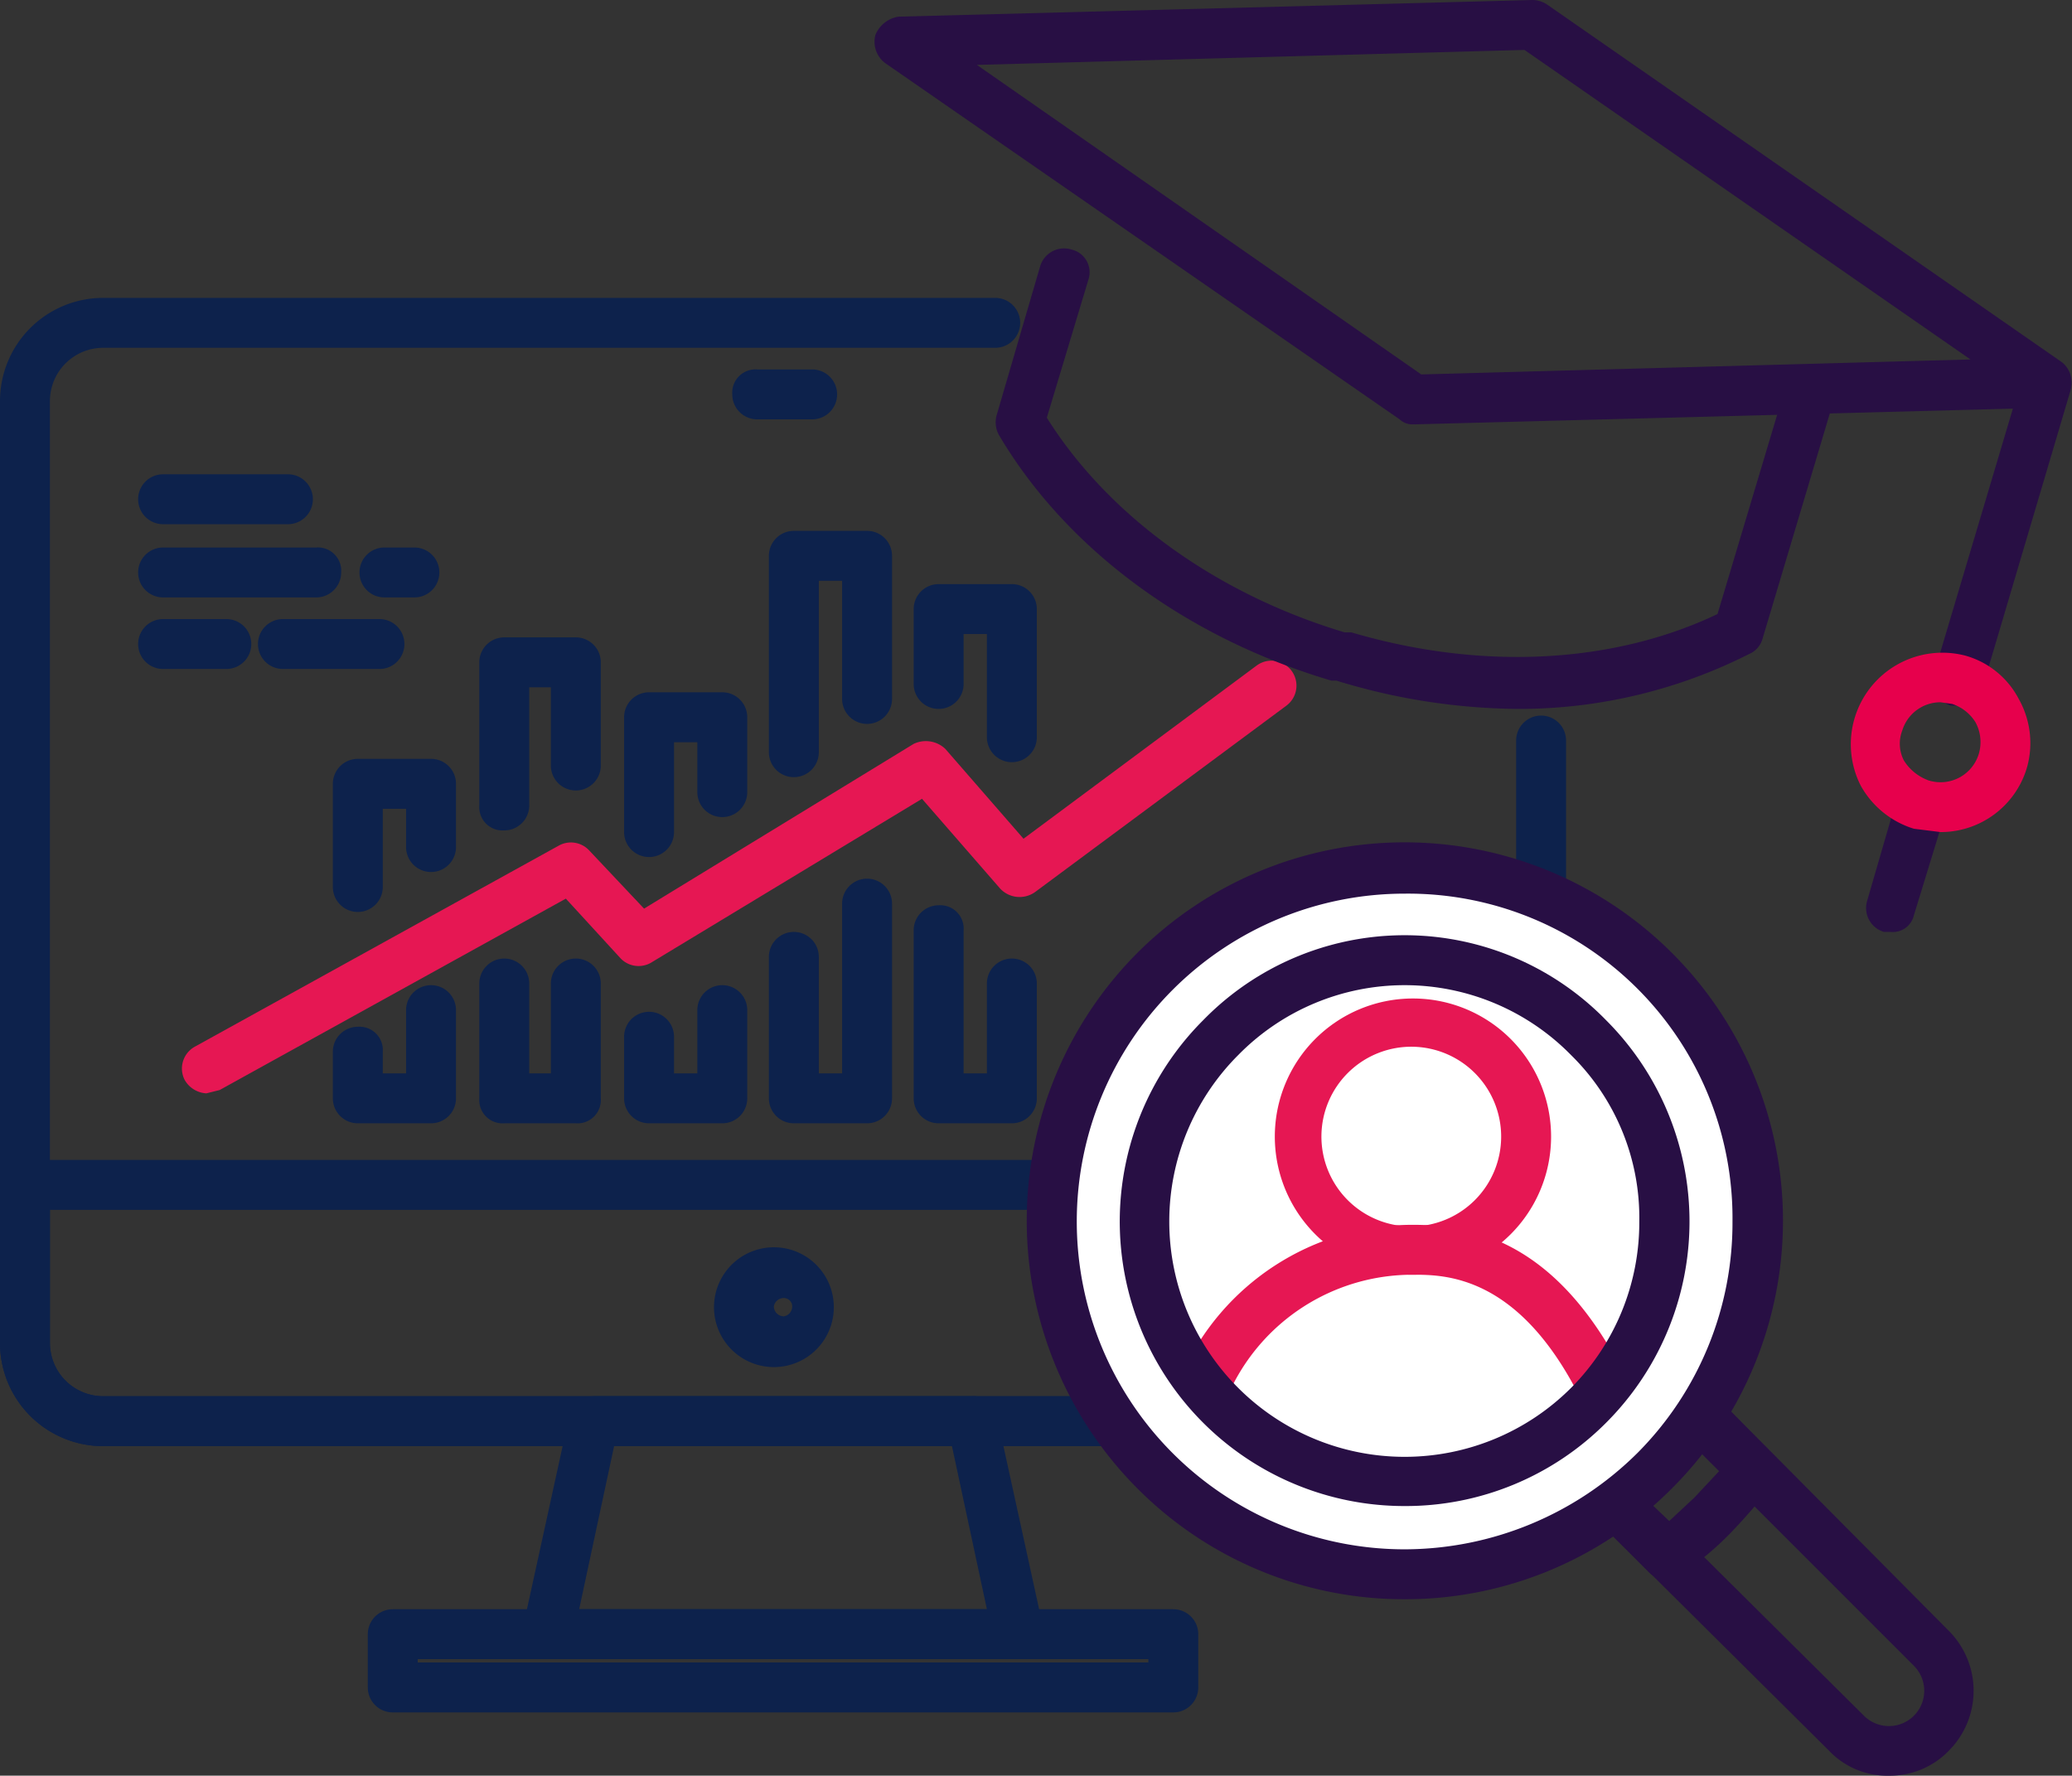 <svg xmlns="http://www.w3.org/2000/svg" viewBox="0 0 124.5 106.7"><rect x="0" y="0" width="124.5" height="106.7" fill="#333333" stroke="none"/><defs><style>.a{fill:#0d224c;}.b{fill:none;}.c{fill:#e61753;}.d{fill:#280f44;}.e{fill:#e7004c;}.f{fill:#fff;}</style></defs><path class="a" d="M60.8,67.5H56.4A1.5,1.5,0,0,1,54.9,66V55.9a1.5,1.5,0,0,1,1.5-1.5,1.4,1.4,0,0,1,1.5,1.5v8.6h1.4V59.1a1.5,1.5,0,0,1,3,0V66A1.5,1.5,0,0,1,60.8,67.5Z"/><path class="a" d="M60.8,45.8a1.5,1.5,0,0,1-1.5-1.5V38.1H57.9v3a1.5,1.5,0,0,1-1.5,1.5,1.5,1.5,0,0,1-1.5-1.5V36.6a1.5,1.5,0,0,1,1.5-1.5h4.4a1.5,1.5,0,0,1,1.5,1.5v7.7A1.5,1.5,0,0,1,60.8,45.8Z"/><rect class="b" x="1.5" y="19.4" width="91.1" height="66.02" rx="4.7"/><path class="a" d="M87.9,86.9H6.2A6.2,6.2,0,0,1,0,80.7V24.1a6.2,6.2,0,0,1,6.2-6.2H59.8a1.5,1.5,0,0,1,0,3H6.2A3.2,3.2,0,0,0,3,24.1V80.7a3.2,3.2,0,0,0,3.2,3.2H87.9a3.2,3.2,0,0,0,3.2-3.2V44.5a1.5,1.5,0,0,1,3,0V80.7A6.2,6.2,0,0,1,87.9,86.9Z"/><path class="a" d="M87.9,86.9H6.2A6.2,6.2,0,0,1,0,80.7V71.2a2.1,2.1,0,0,1,.4-1.1,2.1,2.1,0,0,1,1.1-.4H92.6a2.1,2.1,0,0,1,1.1.4,1.5,1.5,0,0,1,.4,1.1v9.5A6.2,6.2,0,0,1,87.9,86.9ZM3,72.7v8a3.2,3.2,0,0,0,3.2,3.2H87.9a3.2,3.2,0,0,0,3.2-3.2v-8Z"/><path class="c" d="M12.4,65.7a1.6,1.6,0,0,1-1.3-.8,1.5,1.5,0,0,1,.6-2L33.6,50.8a1.5,1.5,0,0,1,1.8.3l3.3,3.5,16.2-9.9a1.7,1.7,0,0,1,1.9.3l4.7,5.4L75.5,40a1.5,1.5,0,1,1,1.8,2.4L62.2,53.6a1.6,1.6,0,0,1-2.1-.2L55.4,48,39.2,57.8a1.5,1.5,0,0,1-1.9-.2L34,54,13.2,65.5Z"/><path class="a" d="M25.9,67.5H21.5A1.5,1.5,0,0,1,20,66V63.2a1.5,1.5,0,0,1,1.5-1.5A1.4,1.4,0,0,1,23,63.2v1.3h1.4V60.7a1.5,1.5,0,0,1,3,0V66A1.5,1.5,0,0,1,25.9,67.5Z"/><path class="a" d="M34.6,67.5H30.3A1.4,1.4,0,0,1,28.8,66V59.1a1.5,1.5,0,0,1,1.5-1.5,1.5,1.5,0,0,1,1.5,1.5v5.4h1.3V59.1a1.5,1.5,0,0,1,1.5-1.5,1.5,1.5,0,0,1,1.5,1.5V66A1.4,1.4,0,0,1,34.6,67.5Z"/><path class="a" d="M52.1,67.5H47.7A1.5,1.5,0,0,1,46.2,66V57.5a1.5,1.5,0,0,1,3,0v7h1.4V54.3a1.5,1.5,0,0,1,3,0V66A1.5,1.5,0,0,1,52.1,67.5Z"/><path class="a" d="M43.4,67.5H39A1.5,1.5,0,0,1,37.5,66V62.3a1.5,1.5,0,0,1,3,0v2.2h1.4V60.7a1.5,1.5,0,0,1,1.5-1.5,1.5,1.5,0,0,1,1.5,1.5V66A1.5,1.5,0,0,1,43.4,67.5Z"/><path class="a" d="M47.7,46.7a1.5,1.5,0,0,1-1.5-1.5V33.4a1.5,1.5,0,0,1,1.5-1.5h4.4a1.5,1.5,0,0,1,1.5,1.5V42a1.5,1.5,0,0,1-3,0V34.9H49.2V45.2A1.5,1.5,0,0,1,47.7,46.7Z"/><path class="a" d="M39,51.5A1.5,1.5,0,0,1,37.5,50V43.1A1.5,1.5,0,0,1,39,41.6h4.4a1.5,1.5,0,0,1,1.5,1.5v4.5a1.5,1.5,0,0,1-1.5,1.5,1.5,1.5,0,0,1-1.5-1.5v-3H40.5V50A1.5,1.5,0,0,1,39,51.5Z"/><path class="a" d="M30.3,49.9a1.4,1.4,0,0,1-1.5-1.5V39.8a1.5,1.5,0,0,1,1.5-1.5h4.3a1.5,1.5,0,0,1,1.5,1.5V46a1.5,1.5,0,0,1-1.5,1.5A1.5,1.5,0,0,1,33.1,46V41.3H31.8v7.1A1.5,1.5,0,0,1,30.3,49.9Z"/><path class="a" d="M21.5,54.8A1.5,1.5,0,0,1,20,53.3V47.1a1.5,1.5,0,0,1,1.5-1.5h4.4a1.5,1.5,0,0,1,1.5,1.5v3.8a1.5,1.5,0,0,1-3,0V48.6H23v4.7A1.5,1.5,0,0,1,21.5,54.8Z"/><path class="a" d="M48.8,25.2H45.5A1.5,1.5,0,0,1,44,23.7a1.4,1.4,0,0,1,1.5-1.5h3.3a1.5,1.5,0,0,1,1.5,1.5A1.5,1.5,0,0,1,48.8,25.2Z"/><path class="a" d="M17.3,31.5H9.8A1.5,1.5,0,0,1,8.3,30a1.5,1.5,0,0,1,1.5-1.5h7.5A1.5,1.5,0,0,1,18.8,30,1.5,1.5,0,0,1,17.3,31.5Z"/><path class="a" d="M13.6,40.2H9.8a1.5,1.5,0,0,1-1.5-1.5,1.5,1.5,0,0,1,1.5-1.5h3.8a1.5,1.5,0,0,1,1.5,1.5A1.5,1.5,0,0,1,13.6,40.2Z"/><path class="a" d="M22.8,40.2H17a1.5,1.5,0,0,1-1.5-1.5A1.5,1.5,0,0,1,17,37.2h5.8a1.5,1.5,0,0,1,1.5,1.5A1.5,1.5,0,0,1,22.8,40.2Z"/><path class="a" d="M24.9,35.9H23.1a1.5,1.5,0,0,1-1.5-1.5,1.5,1.5,0,0,1,1.5-1.5h1.8a1.5,1.5,0,0,1,1.5,1.5A1.5,1.5,0,0,1,24.9,35.9Z"/><path class="a" d="M19,35.9H9.8a1.5,1.5,0,0,1-1.5-1.5,1.5,1.5,0,0,1,1.5-1.5H19a1.4,1.4,0,0,1,1.5,1.5A1.5,1.5,0,0,1,19,35.9Z"/><path class="a" d="M70.5,102.9H23.6a1.5,1.5,0,0,1-1.5-1.5V98.2a1.5,1.5,0,0,1,1.5-1.5H70.5A1.5,1.5,0,0,1,72,98.2v3.2A1.5,1.5,0,0,1,70.5,102.9Zm-45.4-3H69v-.2H25.1Z"/><path class="a" d="M47.1,82.1a3.6,3.6,0,1,1,0-7.1,3.6,3.6,0,0,1,0,7.1Zm0-4.1a.6.6,0,0,0-.6.5.6.6,0,0,0,.6.6.6.6,0,0,0,.5-.6A.5.5,0,0,0,47.1,78Z"/><path class="a" d="M61.2,99.7H32.9a1.6,1.6,0,0,1-1.2-.6,1.7,1.7,0,0,1-.3-1.2l2.8-12.8a1.6,1.6,0,0,1,1.5-1.2H58.4a1.4,1.4,0,0,1,1.5,1.2l2.8,12.8a1.3,1.3,0,0,1-.3,1.2A1.4,1.4,0,0,1,61.2,99.7Zm-26.4-3H59.3l-2.1-9.8H36.9Z"/><path class="d" d="M84.9,25.5a1.1,1.1,0,0,1-.8-.3L53.2,3.8a1.6,1.6,0,0,1-.6-1.7A1.8,1.8,0,0,1,54,1L92.1,0a1.6,1.6,0,0,1,.9.3l30.8,21.4a1.5,1.5,0,0,1,.6,1.7,1.5,1.5,0,0,1-1.4,1.1l-38,1ZM58.7,3.9,85.4,22.5l33-.9L91.6,3Z"/><path class="d" d="M91.2,42.6a38,38,0,0,1-10.9-1.7H80c-8.8-2.6-16-8-20-14.8a1.6,1.6,0,0,1-.1-1.2L62.5,16a1.5,1.5,0,0,1,1.9-1,1.4,1.4,0,0,1,1,1.8l-2.5,8.3C66.6,31,73.1,35.7,80.8,38h.4c7.8,2.3,15.7,1.9,22-1.1l4.1-13.7a1.4,1.4,0,0,1,1.8-1,1.5,1.5,0,0,1,1.1,1.8l-4.3,14.4a1.4,1.4,0,0,1-.8.9A30.6,30.6,0,0,1,91.2,42.6Z"/><path class="d" d="M113.6,56h-.4a1.5,1.5,0,0,1-1-1.9l1.8-6.2a1.5,1.5,0,0,1,1.9-1,1.5,1.5,0,0,1,1,1.9L115,55A1.3,1.3,0,0,1,113.6,56Z"/><path class="d" d="M117.7,42.4h-.5a1.6,1.6,0,0,1-1-1.9l5.3-17.8a1.5,1.5,0,0,1,1.9-1,1.4,1.4,0,0,1,1,1.8l-5.3,17.9A1.6,1.6,0,0,1,117.7,42.4Z"/><path class="e" d="M116.6,50l-1.6-.2a5.5,5.5,0,0,1-3.2-2.6,5.5,5.5,0,0,1,6.3-7.8,5.2,5.2,0,0,1,3.2,2.6,5.4,5.4,0,0,1,.5,4.1A5.4,5.4,0,0,1,116.6,50Zm0-7.8a2.4,2.4,0,0,0-2.3,1.7,2.2,2.2,0,0,0,.1,1.8,2.9,2.9,0,0,0,1.5,1.2,2.4,2.4,0,0,0,3-1.6h0a2.5,2.5,0,0,0-.2-1.9,2.6,2.6,0,0,0-1.4-1.1Z"/><path class="d" d="M113.5,106.7a4.8,4.8,0,0,1-3.6-1.5L96.1,91.5a1.5,1.5,0,0,1,2.1-2.1L112,103.1a2.1,2.1,0,0,0,3-3L101.2,86.3a1.4,1.4,0,0,1,0-2.1,1.6,1.6,0,0,1,2.2,0L117.1,98a5.1,5.1,0,0,1,0,7.2A4.9,4.9,0,0,1,113.5,106.7Z"/><path class="d" d="M100.1,94.9a1.4,1.4,0,0,1-1-.4l-3-3a1.5,1.5,0,0,1,2.1-2.1l2.1,2,1.5-1.4,1.5-1.6-2.1-2.1a1.4,1.4,0,0,1,0-2.1,1.6,1.6,0,0,1,2.2,0l2.9,3a1.5,1.5,0,0,1,.2,2,34.7,34.7,0,0,1-2.5,2.9,18.1,18.1,0,0,1-3,2.5A1.2,1.2,0,0,1,100.1,94.9Z"/><circle class="f" cx="84.4" cy="73.4" r="21.2"/><path class="d" d="M84.4,96.1a22.6,22.6,0,0,1-16.1-6.7,22.8,22.8,0,0,1,0-32.1,22.7,22.7,0,0,1,32.2,32.1h0A22.6,22.6,0,0,1,84.4,96.1Zm0-42.4a19.7,19.7,0,0,0,0,39.4,19.9,19.9,0,0,0,14-5.8h0a19.6,19.6,0,0,0,5.7-13.9A19.5,19.5,0,0,0,84.4,53.7Z"/><path class="c" d="M84.9,76.6a8.3,8.3,0,0,1-8.3-8.3,8.3,8.3,0,1,1,16.6,0A8.3,8.3,0,0,1,84.9,76.6Zm0-13.7a5.4,5.4,0,1,0,5.3,5.4A5.4,5.4,0,0,0,84.9,62.9Z"/><path class="c" d="M96.3,84.7a1.6,1.6,0,0,1-1.4-.8c-3.7-7.3-8.1-7.3-10-7.3a12.1,12.1,0,0,0-11.1,7.2,1.5,1.5,0,0,1-2,.8,1.5,1.5,0,0,1-.8-2,15.2,15.2,0,0,1,13.9-9c3.5,0,8.6.9,12.7,9a1.4,1.4,0,0,1-.7,2Z"/><path class="d" d="M84.4,90.5A17.1,17.1,0,0,1,72.3,61.3a16.9,16.9,0,0,1,24.2,0,17.1,17.1,0,0,1,0,24.2h0A17,17,0,0,1,84.4,90.5Zm0-31.3a14,14,0,0,0-10,4.2,14.1,14.1,0,0,0,20,20h0a14.1,14.1,0,0,0,4.1-10,13.7,13.7,0,0,0-4.1-10A14,14,0,0,0,84.4,59.2Z"/></svg>
